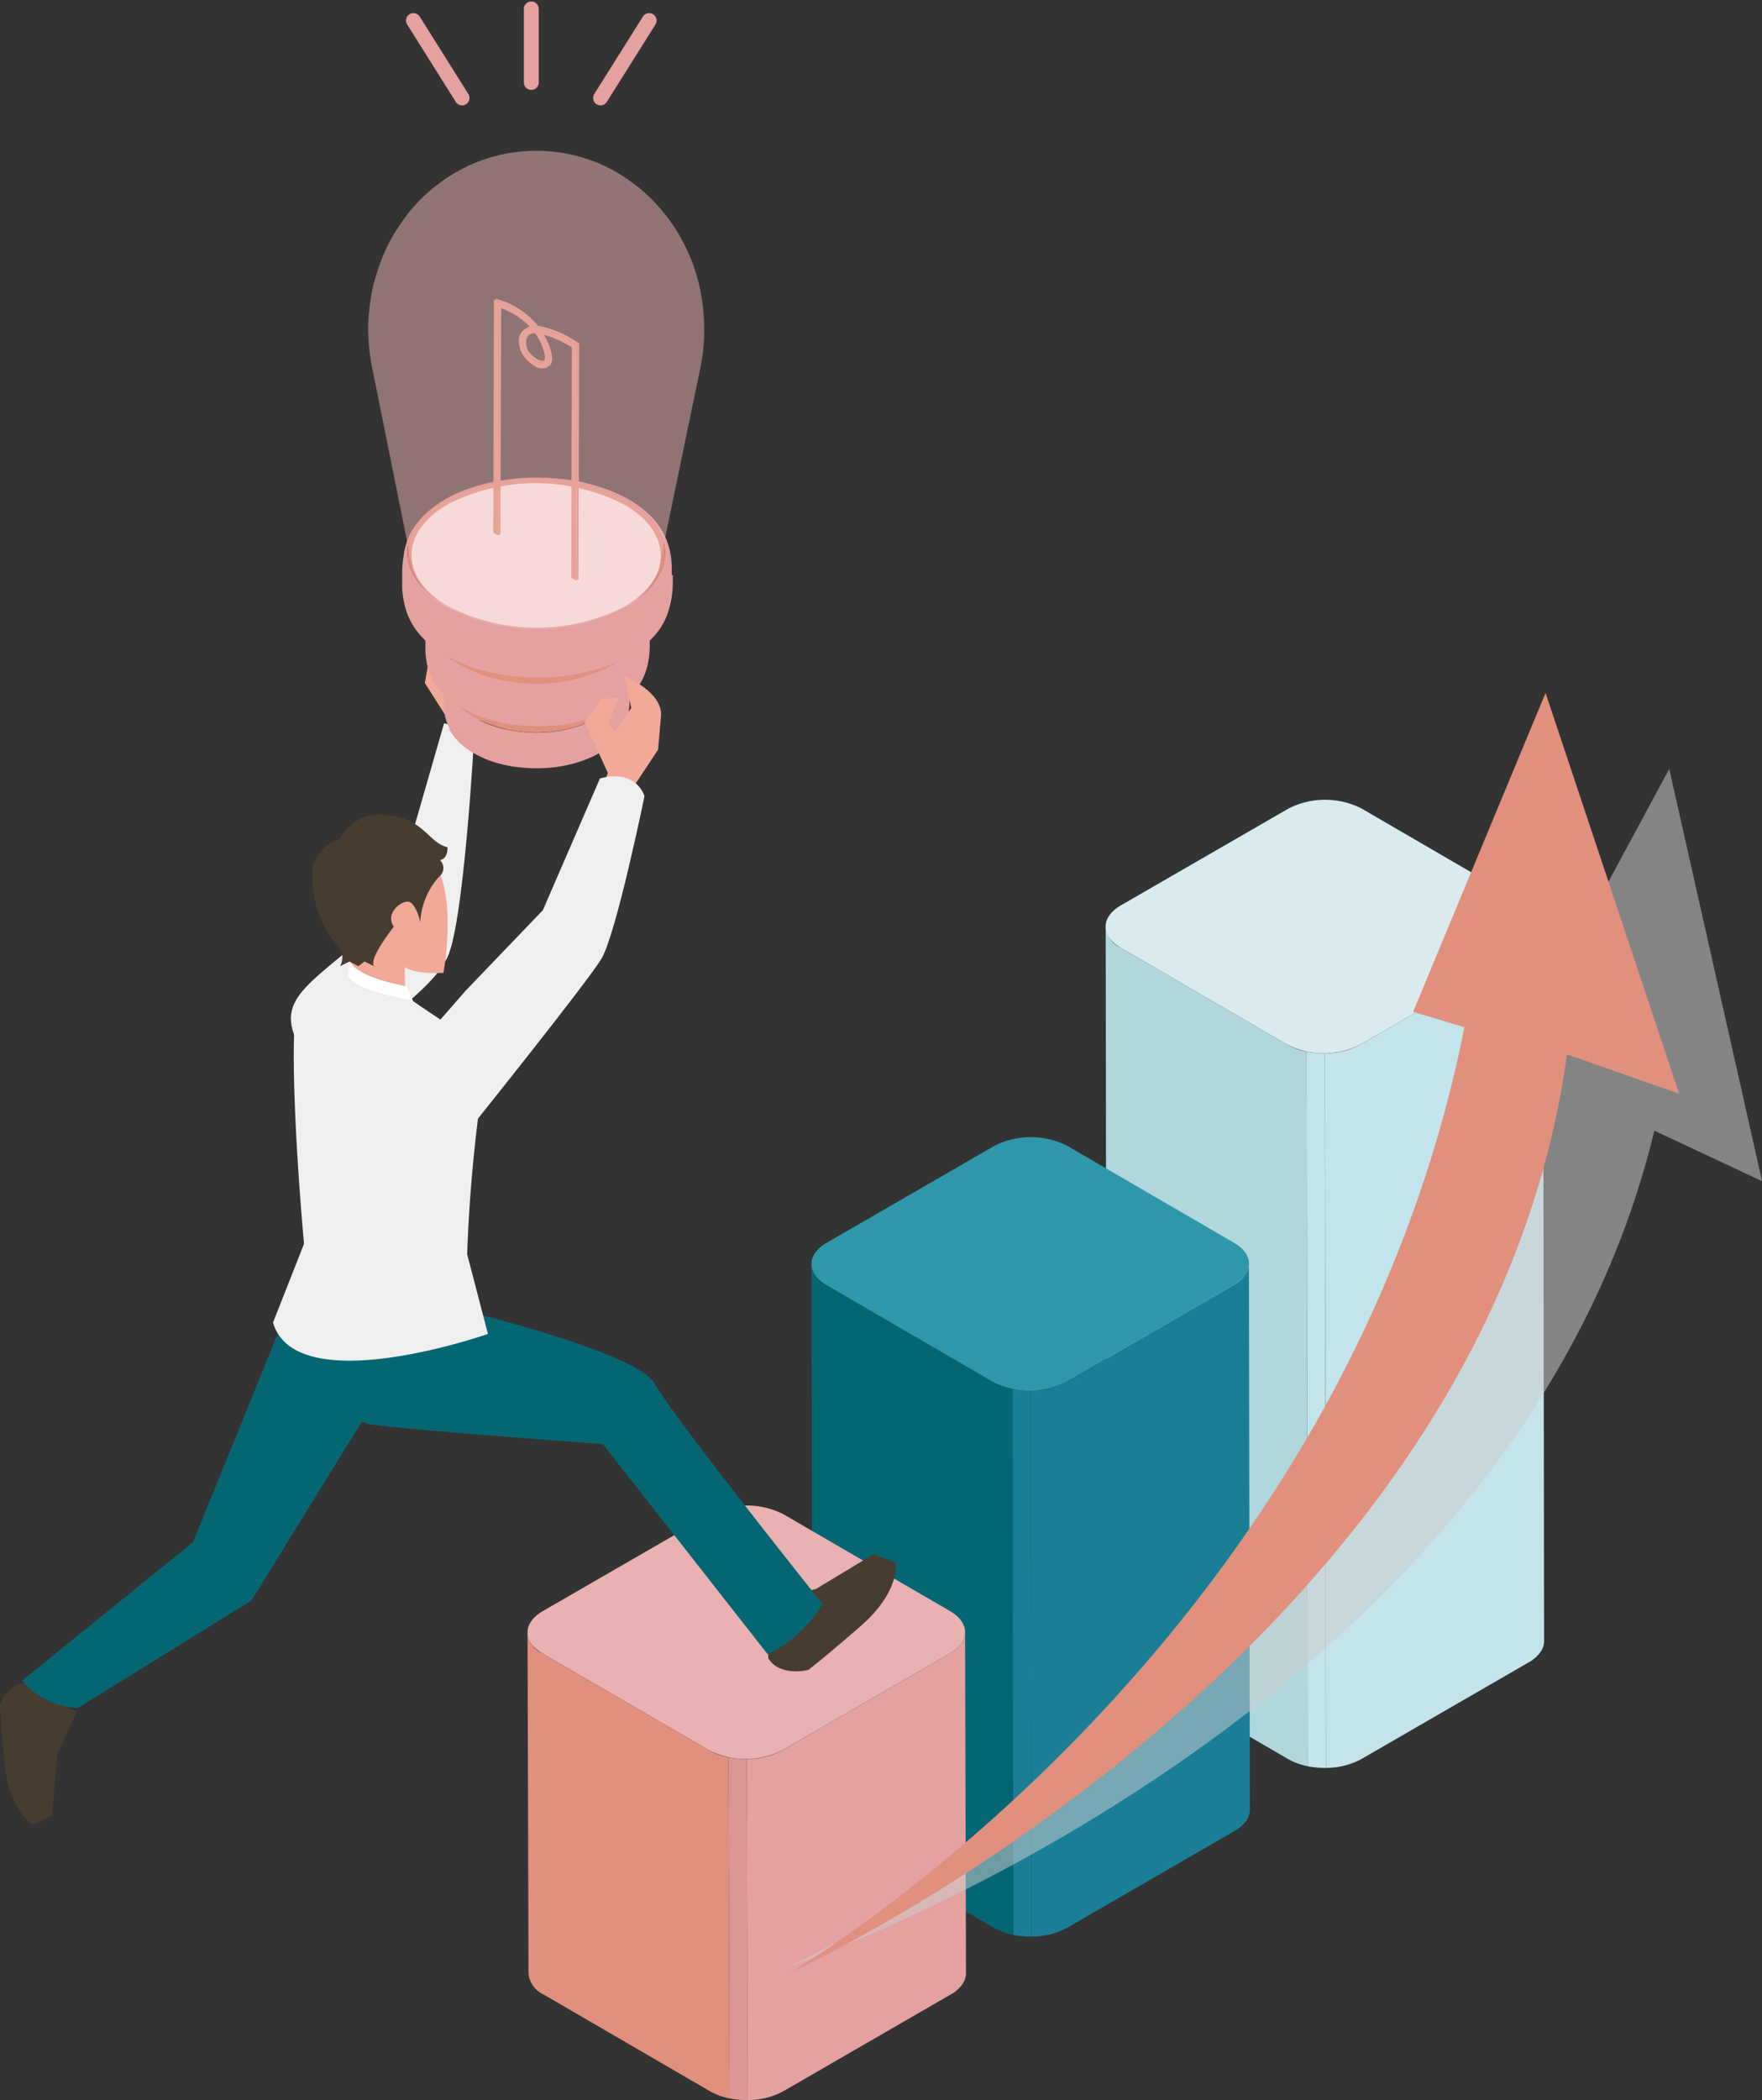 <svg xmlns="http://www.w3.org/2000/svg" xmlns:xlink="http://www.w3.org/1999/xlink" width="112.346" height="133.831" viewBox="0 0 112.346 133.831"><rect x="0" y="0" width="112.346" height="133.831" fill="#333333" stroke="none"/><defs><clipPath id="a"><rect width="112.346" height="133.831" fill="none"/></clipPath><clipPath id="c"><rect width="61.905" height="76.264" fill="none"/></clipPath><clipPath id="d"><rect width="21.434" height="30.5" fill="none"/></clipPath></defs><g clip-path="url(#a)"><g transform="translate(0 0)"><g clip-path="url(#a)"><path d="M59.853,50.679l10.617,6.17a4.125,4.125,0,0,0,1.239.452l.062,45.534a4.12,4.12,0,0,1-1.24-.452l-10.617-6.17a1.638,1.638,0,0,1-.958-1.341L58.9,49.338a1.636,1.636,0,0,0,.958,1.341" transform="translate(11.6 9.718)" fill="#afd7dc"/><path d="M70.763,56.1l.061,45.534a5.506,5.506,0,0,1-1.162-.107L69.6,55.991a5.517,5.517,0,0,0,1.163.107" transform="translate(13.709 11.028)" fill="#c3e4eb"/><path d="M72.834,56.852l10.686-6.169a2.288,2.288,0,0,0,.725-.63,1.267,1.267,0,0,0,.245-.666c0-.022,0-.043,0-.065l.061,45.534c0,.022,0,.043,0,.065a1.266,1.266,0,0,1-.247.666,2.234,2.234,0,0,1-.725.63L72.9,102.386a4.72,4.72,0,0,1-2.261.559l-.062-45.534a4.735,4.735,0,0,0,2.262-.559" transform="translate(13.9 9.715)" fill="#c3e4eb"/><path d="M59.869,49.308c-1.293.746-1.3,1.956-.016,2.7L70.47,58.179a5.135,5.135,0,0,0,4.665,0L85.821,52.01c1.292-.746,1.3-1.956.014-2.7L75.218,43.139a5.138,5.138,0,0,0-4.662,0Z" transform="translate(11.6 8.387)" fill="#d9ebee"/><path d="M44.182,68.642,54.8,74.812a4.125,4.125,0,0,0,1.239.452l.062,34.784a4.09,4.09,0,0,1-1.24-.454l-10.617-6.169a1.642,1.642,0,0,1-.958-1.341L43.224,67.3a1.636,1.636,0,0,0,.958,1.341" transform="translate(8.513 13.256)" fill="#056673"/><path d="M55.092,74.06l.06,34.784a5.594,5.594,0,0,1-1.162-.107l-.061-34.784a5.51,5.51,0,0,0,1.163.107" transform="translate(10.622 14.566)" fill="#1a7f96"/><path d="M57.162,74.814l10.686-6.169a2.288,2.288,0,0,0,.725-.63,1.264,1.264,0,0,0,.245-.666c0-.022,0-.043,0-.065l.061,34.784c0,.022,0,.043,0,.065a1.269,1.269,0,0,1-.247.666,2.246,2.246,0,0,1-.725.628L57.223,109.6a4.747,4.747,0,0,1-2.261.559L54.9,75.373a4.735,4.735,0,0,0,2.262-.559" transform="translate(10.813 13.253)" fill="#1a7f96"/><path d="M44.2,67.271c-1.293.746-1.3,1.956-.016,2.7L54.8,76.142a5.135,5.135,0,0,0,4.665,0l10.686-6.169c1.292-.746,1.3-1.956.014-2.7L59.546,61.1a5.138,5.138,0,0,0-4.662,0Z" transform="translate(8.513 11.925)" fill="#2e98aa"/><path d="M29.06,88.254l10.617,6.17a4.126,4.126,0,0,0,1.239.452l.062,21.73a4.09,4.09,0,0,1-1.24-.454l-10.617-6.169a1.642,1.642,0,0,1-.958-1.341L28.1,86.913a1.636,1.636,0,0,0,.958,1.341" transform="translate(5.535 17.119)" fill="#e0907d"/><path d="M39.97,93.673l.061,21.73a5.587,5.587,0,0,1-1.162-.107l-.061-21.73a5.5,5.5,0,0,0,1.162.107" transform="translate(7.644 18.429)" fill="#de9595"/><path d="M42.04,94.427l10.686-6.169a2.288,2.288,0,0,0,.725-.63,1.267,1.267,0,0,0,.245-.666c0-.022,0-.043,0-.065l.061,21.73c0,.022,0,.043,0,.065a1.269,1.269,0,0,1-.247.666,2.246,2.246,0,0,1-.725.628L42.1,116.157a4.747,4.747,0,0,1-2.261.559l-.062-21.73a4.735,4.735,0,0,0,2.262-.559" transform="translate(7.835 17.116)" fill="#e4a19f"/><path d="M29.075,86.883c-1.293.746-1.3,1.956-.016,2.7l10.616,6.169a5.135,5.135,0,0,0,4.665,0l10.686-6.169c1.292-.746,1.3-1.956.014-2.7L44.424,80.714a5.138,5.138,0,0,0-4.662,0Z" transform="translate(5.535 15.787)" fill="#e9b1b1"/><g transform="translate(50.441 49)" opacity="0.53" style="mix-blend-mode:multiply;isolation:isolate"><g clip-path="url(#c)"><path d="M87.689,60.309l3.156,1.306c-11.885,38.841-48.734,55.532-48.7,55.586.019.036,45.979-15.662,55.039-53.21l6.866,3.216-5.918-26.27Z" transform="translate(-42.141 -40.937)" fill="#ccc"/></g></g><path d="M81.794,57.214l3.271.983c-7.931,39.838-42.921,60.138-42.886,60.189.023.034,44.176-20.194,49.426-58.46l7.154,2.511L90.237,36.893Z" transform="translate(8.308 7.267)" fill="#e0907d"/><path d="M21.99,51.234l.8-2.316,2.01-9.479L23.224,36.96l.305-1.75.78.577.168,1.112.389.4,2.1-2.84-.182-1.123a2.55,2.55,0,0,1,1.251,2.022l.26,1.728L26.16,40.119s-.764,9.723-1.245,10.968-5.3,6.228-5.3,6.228Z" transform="translate(3.864 6.565)" fill="#f2a998"/><path d="M27.2,39.03l-1.939-.523s-3.476,12.1-3.5,12.12c-4.7,4.528-7.582,5.165-5.668,8.555.987,1.75,8.142-3.2,9.275-5.566C26.51,51.967,27.2,39.03,27.2,39.03" transform="translate(3.053 7.584)" fill="#f0efef"/><path d="M44,84.971l3.7-2.232,1.4.558s.312,1.818-2.261,4.051-3.311,2.771-3.311,2.771-1.782.472-2.548-.718l-.28-3.7Z" transform="translate(8.016 16.296)" fill="#473c30"/><path d="M3.642,94.177,3.328,98l-1.181.657S.6,97.856.3,94.811,0,90.95,0,90.95s.61-1.5,1.927-1.368L4.88,91.465Z" transform="translate(0 17.642)" fill="#473c30"/><path d="M24.37,75.142l-.391.411L15.805,88.8,4.733,95.654a5.047,5.047,0,0,1-3.557-1.743l10.9-8.823,7.365-18.116s6.874,3.013,4.93,8.17" transform="translate(0.232 13.191)" fill="#056673"/><path d="M19.1,68.35S37.016,72.1,38.484,74.706c1.229,2.184,10.708,14.05,10.708,14.05a8.315,8.315,0,0,1-3.5,3.2l-10.513-13.4s-11.76-.831-14.738-1.236c-2.267-.309-6.8-5.875-1.339-8.966" transform="translate(3.252 13.462)" fill="#056673"/><path d="M23.689,45.207a8.849,8.849,0,0,1,1.171,4.38A18.375,18.375,0,0,1,24.6,53.1s-1.843.129-2.472-.39l.031,1.726s-1.635,1.092-3.5-1.162V50.887s2.32-6.243,5.03-5.68" transform="translate(3.675 8.897)" fill="#f2a998"/><path d="M18.413,44.924a2.852,2.852,0,0,1,3.035-1.518c2.32.217,2.6,1.756,3.815,2.038,0,0,.066.715-.476.824a.692.692,0,0,1-.043,1.04,4.664,4.664,0,0,0-1.215,2.905s-.3-1.387-.867-1.3-1.342.845-.822,1.6c0,0-1.628,2.037-1.259,2.515l-.607-.3-.39.3-.564-.3-.607.3a1.16,1.16,0,0,0-.3-1.475,6.757,6.757,0,0,1-1.43-4.9,2.489,2.489,0,0,1,1.734-1.734" transform="translate(3.268 8.546)" fill="#473c30"/><path d="M22.275,52.786c-.1-.069-2.945-.48-3.605-1.561a1.436,1.436,0,0,0,1.112,1.891,13.014,13.014,0,0,0,2.784.39Z" transform="translate(3.663 10.089)" fill="#fff"/><path d="M22.412,53c-.1-.069-3.131-.438-3.791-1.519a1.446,1.446,0,0,0,1.166,1.849,13.7,13.7,0,0,0,2.917.39Z" transform="translate(3.657 10.14)" fill="#fff"/><path d="M28.247,74.759l-1.325-5.08A98.43,98.43,0,0,1,27.9,58.907c-.086-.3.13-2.341-1.473-3.383s-3.058-2.046-3.058-2.046a16.367,16.367,0,0,1-3.028-.79c-.784-.314-.923-.66-.923-.66a11.542,11.542,0,0,0-3.161,1.318c-.68.573-.395,8.3.263,15.673l-1.977,5.018c1.484,5.021,13.814.687,13.708.722" transform="translate(2.864 10.248)" fill="#f0efef"/><path d="M35.5,37.776c0-.061,0-.081,0-.145,0-.029,0-.057,0-.085V37.5l0-.06v-.053c0-.016,0-.032,0-.049l0-.028c0-.02,0-.041,0-.059v-.014l-.006-.059,0-.014v-.014l0-.024,0-.013-.007-.054c0-.032-.008-.062-.013-.09l0-.02c-.017-.1-.032-.178-.043-.226a.264.264,0,0,1-.008-.036l0-.011c-.006-.022-.011-.045-.018-.072l0-.011,0-.013a3.245,3.245,0,0,0-.309-.778c-.028-.049-.056-.1-.085-.142a.329.329,0,0,1-.023-.034l-.011-.017-.019-.028-.036-.053c-.016-.023-.031-.044-.048-.065l-.02-.03-.01-.012v0l-.012-.014c-.007-.011-.016-.019-.023-.029a3.543,3.543,0,0,0-.314-.345L34.417,35l-.017-.017a3.388,3.388,0,0,0-.269-.227l-.039-.031c-.074-.056-.147-.11-.211-.157-.086-.065-.211-.134-.3-.192-.02-.012-.147-.09-.351-.192l0,0,0,0c-.1-.05-.221-.107-.357-.165s-.266-.108-.382-.148l0,0h0c-.147-.053-.269-.09-.346-.114a7.492,7.492,0,0,0-1.728-.33l-.118-.01c-.107-.01-.223-.019-.317-.02-.132,0-.306-.011-.438-.011s-.306.007-.437.011-.229.01-.367.023a8.216,8.216,0,0,0-.863.114l-.056.011H27.8l-.012,0c-.122.023-.262.053-.407.087a7.357,7.357,0,0,0-.8.239l-.017.006a5.738,5.738,0,0,0-1.532.81l-.011.008-.061.048-.028.022-.023.018-.006.006c-.036.029-.072.059-.107.09l-.017.014c-.039.035-.078.069-.116.107h0c-.038.037-.077.075-.114.115l-.013.012-.036.038-.006.006-.007.01c-.02.022-.041.044-.06.067l-.018.02c-.037.043-.073.086-.108.132s-.068.092-.1.14c-.007.008-.012.018-.018.026-.029.042-.055.083-.081.126l-.007.012-.007.011,0,.01c-.036.06-.069.122-.1.184v0l-.013.028c-.025.049-.048.1-.069.151l-.007.017,0,.007c-.02.049-.039.1-.057.15l0,0h0l-.012.034-.011.035-.028.084,0,.016-.022.075-.01.036,0,.016,0,.011-.029.12v.01l0,.017v0c-.006.029-.011.056-.017.084l0,.016v.008l0,.017-.018.1,0,.012,0,.036c0,.024-.007.048-.01.072l0,.022c-.01.068-.023.2-.026.261-.008.124-.011.17-.012.242v.014c0,.039,0,.092,0,.132V38h0c0,.039,0,.091,0,.13v.007l0,.057,0,.065v.014l0,.056,0,.065v0c0,.038.006.075.01.111v.014c.013.142.032.271.053.384l0,.011,0,.02c.006.028.011.055.017.081l0,.025.007.028v.006l.011.048c0,.013.007.026.01.039l.007.028.008.031.016.051.013.049c.006.02.014.044.022.068l.037.109a3.01,3.01,0,0,0,.164.373L24,39.9l.012.023c.03.056.06.107.085.147s.061.1.093.145l.007.01-.006-.008a3.4,3.4,0,0,0,.3.371c.023.025.049.051.075.078a4.055,4.055,0,0,0,.389.35,1.231,1.231,0,0,0,.109.084c.051.04.107.078.162.115s.139.095.215.14c.144.089.3.171.454.249.022.011.055.028.1.047l.086.039c.03.014.063.029.1.044l.127.054.1.041.071.028.1.037.028.011.026.01.059.02c.341.117.612.182.718.208.126.03.254.056.382.081l.035.007.048.008c.122.023.245.043.37.06h.01l.017,0c.133.018.267.034.4.045l.013,0h.01c.107.01.213.018.321.024.172.011.352.016.536.016h.087c.117,0,.231,0,.341-.008h.017l.022,0c.136-.006.268-.016.391-.026h.023l-.053,0,.066-.006a6.89,6.89,0,0,0,1.021-.154c.1-.02.181-.039.241-.054.016,0,.044-.01.085-.02a7.127,7.127,0,0,0,.973-.316,4.777,4.777,0,0,0,.947-.479c.075-.047.154-.1.218-.145l.1-.072c.016-.011.031-.023.045-.035.062-.047.12-.091.176-.139h0a3.993,3.993,0,0,0,.389-.376l.05-.056a3.021,3.021,0,0,0,.4-.584.322.322,0,0,0,.018-.035c.034-.065.062-.128.09-.193l0-.008v0a1.667,1.667,0,0,0,.066-.168l0-.013a4.2,4.2,0,0,0,.223-1.19V38.3c0-.039,0-.093,0-.134s0-.092,0-.132v-.254Zm-9.964-3.393a8.625,8.625,0,0,1,8,0c2.214,1.311,2.226,3.434.025,4.744a8.477,8.477,0,0,1-5.319.889l-.049-.007-.2-.032-.043-.007q-.12-.022-.241-.047l-.016,0a7,7,0,0,1-2.125-.794c-2.214-1.309-2.226-3.433-.026-4.742m-1.4,4.854-.006-.008.006.008" transform="translate(4.646 6.575)" fill="#e4a19f"/><path d="M33.478,34.379c2.216,1.309,2.226,3.434.026,4.744a8.628,8.628,0,0,1-8,0c-2.214-1.309-2.226-3.434-.025-4.744a8.626,8.626,0,0,1,7.995,0" transform="translate(4.696 6.578)" fill="#e0907d"/><path d="M36.916,34.932c0-.072,0-.1,0-.172,0-.034,0-.067,0-.1,0-.012,0-.024,0-.038V34.6c0-.024,0-.047,0-.071s0-.024,0-.036v-.028c0-.018,0-.037,0-.057l0-.034c0-.024,0-.048-.006-.069l0-.018-.007-.069,0-.017v-.017l0-.029,0-.016-.008-.065c0-.037-.011-.073-.016-.107l0-.024c-.019-.12-.038-.212-.051-.271,0-.012-.006-.026-.01-.042l0-.012-.02-.086,0-.012,0-.017a3.81,3.81,0,0,0-.373-.926c-.032-.057-.067-.114-.1-.169l-.028-.039-.012-.022-.024-.032c-.014-.02-.028-.042-.043-.062s-.038-.053-.057-.078l-.025-.035-.011-.014,0,0-.013-.018-.029-.035a4.183,4.183,0,0,0-.378-.409l-.034-.032-.02-.019a3.956,3.956,0,0,0-.324-.272l-.048-.036c-.089-.067-.177-.13-.254-.187-.1-.077-.254-.16-.363-.229-.024-.014-.176-.107-.421-.227l-.007,0,0,0c-.122-.06-.267-.127-.43-.2s-.321-.128-.46-.177l0,0h-.006c-.177-.062-.323-.108-.417-.136a9.309,9.309,0,0,0-2.082-.394l-.144-.011c-.128-.01-.268-.022-.382-.024-.158,0-.37-.012-.528-.012s-.369.008-.527.012-.274.011-.442.028a9.878,9.878,0,0,0-1.04.136l-.068.012h-.007l-.014,0c-.147.028-.315.062-.491.1a8.668,8.668,0,0,0-.968.286l-.02.007a6.9,6.9,0,0,0-1.846.964l-.014.011-.073.056-.034.026-.028.022-.007.006c-.043.035-.086.071-.128.108l-.02.017c-.047.041-.093.084-.14.127l0,0c-.047.043-.092.089-.138.135l-.014.016-.043.045-.007.007-.01.01-.072.081-.022.024c-.044.051-.087.1-.129.157s-.084.11-.122.166l-.022.031c-.034.049-.066.1-.1.15l-.01.016-.008.012-.006.012c-.043.071-.084.144-.121.218l0,0-.016.034c-.03.059-.057.119-.083.178l-.01.02,0,.008c-.024.059-.048.117-.069.178v0h0l-.013.041-.014.039c-.011.035-.023.071-.032.1l0,.018c-.01.03-.018.06-.026.09,0,.014-.008.029-.012.043l0,.018,0,.013c-.013.048-.024.1-.035.144l0,.007v0l0,.019v.007c-.007.034-.014.066-.02.1l0,.018v.011l0,.019-.022.123,0,.014-.006.042c0,.029-.008.057-.012.085l0,.026c-.012.081-.028.243-.032.31-.01.148-.012.2-.014.29v.016c0,.048,0,.11,0,.158V35.2h0c0,.048,0,.109,0,.156v.008l0,.068,0,.078v.017l0,.067c0,.026,0,.054,0,.077v.007l.011.132v.017c.017.17.038.322.063.457l0,.013,0,.024c.007.034.013.066.02.1l.006.03.008.034v.006l.013.057c0,.016.008.032.012.047l.008.034.011.037c.006.022.011.042.017.061l.017.059c.007.025.017.053.026.08.017.051.032.1.044.13a3.745,3.745,0,0,0,.2.445l.013.025.014.026c.037.067.072.128.1.176s.074.115.114.171l.007.013-.006-.011a4.044,4.044,0,0,0,.358.442l.092.093a4.762,4.762,0,0,0,.468.415c.038.032.084.066.13.1.063.047.129.093.2.138.083.059.168.113.26.166q.262.158.547.3l.117.056.1.048.118.051.153.065.123.048.084.032.126.045.034.012.032.012.071.024c.411.14.736.217.864.248.152.036.306.068.461.1l.042.01.057.01c.147.026.3.05.445.071l.011,0,.022,0c.16.022.321.039.482.055h.029c.128.011.256.022.385.029.208.012.425.018.646.018h.1q.214,0,.413-.011h.019l.026,0c.165-.007.322-.018.472-.031l.028,0-.065.006.08-.007a8.331,8.331,0,0,0,1.23-.183c.12-.025.218-.048.29-.063l.1-.025a8.577,8.577,0,0,0,1.172-.376,5.759,5.759,0,0,0,1.14-.57c.092-.056.188-.117.263-.174l.115-.085.056-.041c.074-.056.144-.109.212-.165h0a4.624,4.624,0,0,0,.467-.448c.02-.02.041-.043.061-.067a3.542,3.542,0,0,0,.48-.694c.008-.014.014-.029.022-.042q.059-.115.108-.23l0-.01v0a1.866,1.866,0,0,0,.079-.2l.006-.017a4.916,4.916,0,0,0,.268-1.415v-.017c0-.048,0-.113.007-.16s0-.11,0-.157v-.3h0Zm-12-4.04a10.5,10.5,0,0,1,9.632,0c2.669,1.56,2.684,4.088.032,5.647a10.318,10.318,0,0,1-6.41,1.057l-.06-.008c-.081-.012-.162-.024-.242-.038l-.053-.008c-.1-.017-.194-.036-.29-.055l-.019,0a8.462,8.462,0,0,1-2.56-.944c-2.668-1.558-2.682-4.086-.031-5.646m-1.682,5.779-.007-.01.007.01" transform="translate(4.445 5.851)" fill="#e4a19f"/><path d="M34.486,30.888c2.669,1.56,2.682,4.088.031,5.647a10.506,10.506,0,0,1-9.632,0c-2.668-1.56-2.682-4.088-.031-5.647a10.5,10.5,0,0,1,9.632,0" transform="translate(4.505 5.853)" fill="#e0907d"/><path d="M38.628,31.64c0-.086,0-.115,0-.206,0-.041,0-.08,0-.12,0-.014,0-.029,0-.047v-.022c0-.029,0-.056,0-.085l0-.042,0-.034c0-.02,0-.044-.006-.068s0-.026,0-.04c0-.029-.006-.057-.007-.083l0-.022c0-.026,0-.054-.008-.083l0-.019,0-.02,0-.035,0-.018-.011-.078c-.006-.044-.013-.086-.019-.127l0-.029c-.024-.142-.047-.253-.062-.321,0-.016-.008-.032-.012-.05l0-.016c-.007-.03-.016-.065-.025-.1l0-.014-.006-.019a4.468,4.468,0,0,0-.449-1.1c-.04-.068-.081-.135-.123-.2l-.032-.048-.014-.025-.029-.038-.051-.075-.069-.092-.031-.041-.012-.017,0,0-.017-.022c-.011-.014-.023-.028-.034-.041a4.844,4.844,0,0,0-.456-.487c-.013-.013-.026-.026-.041-.038s-.017-.017-.024-.024a4.775,4.775,0,0,0-.391-.322l-.057-.044c-.107-.079-.213-.156-.305-.223-.126-.09-.306-.19-.437-.272-.029-.017-.213-.126-.509-.271l-.007,0-.007,0c-.147-.072-.321-.152-.517-.233s-.387-.153-.553-.211l-.007,0-.006,0c-.213-.074-.39-.128-.5-.162a11.174,11.174,0,0,0-2.508-.469l-.172-.013c-.156-.012-.324-.025-.461-.029-.19,0-.445-.014-.636-.014s-.445.01-.636.014-.33.013-.531.032a12.318,12.318,0,0,0-1.253.163l-.083.014h-.008l-.017,0c-.178.034-.381.074-.591.124a10.458,10.458,0,0,0-1.167.339l-.025.008a8.4,8.4,0,0,0-2.223,1.148l-.017.013c-.03.022-.059.044-.089.067l-.041.031-.032.025-.01.007-.154.128-.024.02q-.086.074-.169.151l0,0c-.056.053-.111.107-.166.162l-.018.018c-.017.018-.035.036-.051.055l-.01.008-.01.012c-.03.032-.06.063-.089.1l-.025.03c-.054.06-.105.122-.156.186s-.1.132-.147.2l-.026.038c-.041.059-.079.118-.116.178l-.012.018-.01.016-.008.013c-.051.085-.1.171-.145.26l0,0-.019.039c-.036.071-.068.141-.1.213l-.011.024,0,.011c-.03.069-.057.14-.084.212l0,.006h0c0,.016-.011.032-.017.048s-.01.032-.016.048c-.014.042-.028.084-.039.12l-.006.022c-.012.035-.022.071-.031.107a.413.413,0,0,0-.014.051l-.007.022,0,.016c-.014.056-.029.114-.042.17l0,.01v0l0,.023v.007c-.01.039-.018.079-.025.12l0,.02V30.3l0,.024c-.01.049-.018.1-.026.146l0,.018-.007.05c0,.034-.011.067-.016.1l0,.031c-.014.1-.034.29-.038.37-.012.176-.016.242-.018.344v.02c0,.056,0,.13,0,.187v.364h0c0,.057,0,.129,0,.186v.01c0,.028,0,.054,0,.081l0,.092v.02c0,.026,0,.053,0,.079s0,.065,0,.092v.007c0,.054.008.107.013.158v.02c.02.2.047.383.078.543l0,.016.006.029c.008.039.016.078.024.115l.007.036.01.04,0,.008.016.068.014.055c0,.014.007.028.01.041l.013.043c.007.026.014.05.022.074l.019.069c.01.029.02.061.032.095.02.062.038.115.053.156a4.251,4.251,0,0,0,.238.529l.016.031.018.031c.044.08.086.152.122.211s.09.136.136.2l.01.014-.008-.012a4.974,4.974,0,0,0,.432.525c.035.036.072.073.111.11a5.776,5.776,0,0,0,.563.5c.048.038.1.079.158.118.077.056.156.11.235.163.1.069.2.134.314.2.209.126.43.243.658.352.032.017.08.04.142.068l.124.055c.043.02.091.041.142.062l.186.077.148.057c.034.013.067.026.1.038l.151.055.04.013.039.014.085.029c.494.166.887.259,1.041.294.183.043.369.081.555.116l.05.011.069.012c.177.031.355.06.536.084l.013,0,.026,0c.193.025.385.047.582.065l.019,0h.014c.154.013.309.025.466.034.249.016.51.023.778.022h.126c.171,0,.336-.006.5-.012h.024l.031,0c.2-.008.388-.022.569-.037l.032,0-.077.007c.029,0,.062-.006.1-.008a10.026,10.026,0,0,0,1.482-.219c.145-.029.263-.056.35-.075l.123-.03a10.231,10.231,0,0,0,1.414-.448,6.982,6.982,0,0,0,1.373-.679c.11-.066.225-.139.316-.2l.139-.1.067-.049c.091-.067.174-.13.256-.2h0a5.633,5.633,0,0,0,.563-.533c.024-.024.048-.051.073-.08a4.192,4.192,0,0,0,.578-.827c.01-.017.018-.034.026-.05.048-.091.091-.182.13-.272l0-.012,0,0a2.09,2.09,0,0,0,.095-.238l.007-.019a5.8,5.8,0,0,0,.323-1.685v-.02c0-.056.006-.133.008-.19s0-.13,0-.187V31.64ZM24.166,26.83a12.788,12.788,0,0,1,11.606,0c3.215,1.856,3.232,4.866.037,6.723a12.57,12.57,0,0,1-7.722,1.259l-.072-.011c-.1-.014-.2-.029-.292-.045l-.063-.011c-.117-.02-.233-.042-.35-.065l-.022,0A10.3,10.3,0,0,1,24.2,33.552c-3.214-1.855-3.232-4.866-.037-6.722M22.14,33.71l-.008-.011.008.011" transform="translate(4.203 5.006)" fill="#e4a19f"/><path d="M35.7,26.826c3.215,1.856,3.233,4.866.038,6.722a12.788,12.788,0,0,1-11.606,0c-3.215-1.856-3.232-4.866-.038-6.722a12.788,12.788,0,0,1,11.606,0" transform="translate(4.276 5.009)" fill="#e0907d"/><path d="M24.33,27.018a12.38,12.38,0,0,1,11.236.114c3.058,1.828,2.988,4.742-.159,6.508a12.38,12.38,0,0,1-11.236-.114c-3.059-1.829-2.988-4.742.159-6.508" transform="translate(4.318 5.067)" fill="#fff"/><path d="M26.572,16.382l.154-.09-.042,14.534-.153.09Z" transform="translate(5.226 3.209)" fill="#e0907d"/><path d="M26.307,16l.154-.09.111.026-.154.09Z" transform="translate(5.181 3.135)" fill="#e0907d"/><path d="M28.194,17.844l.154-.09a.665.665,0,0,0-.3.6,1.043,1.043,0,0,0,.317.725,1.587,1.587,0,0,0,.363.292.586.586,0,0,0,.549.09l-.154.09a.584.584,0,0,1-.548-.09,1.592,1.592,0,0,1-.364-.292,1.045,1.045,0,0,1-.317-.725.668.668,0,0,1,.3-.6" transform="translate(5.494 3.497)" fill="#e0907d"/><path d="M27.962,17.546l.153-.09c.022-.012.042-.023.065-.034a.906.906,0,0,1,.267-.074l-.154.09a.917.917,0,0,0-.267.074c-.022.011-.044.022-.063.034" transform="translate(5.507 3.417)" fill="#e0907d"/><path d="M26.4,16.027l.154-.09a4.835,4.835,0,0,1,1.128.486,5.1,5.1,0,0,1,1.416,1.2l-.154.09a5.085,5.085,0,0,0-1.416-1.2,4.835,4.835,0,0,0-1.128-.486" transform="translate(5.2 3.139)" fill="#e0907d"/><path d="M29.323,19.856l-.156.09.007,0c.142-.086.344-.348.087-1.126a4.588,4.588,0,0,0-.485-1.028l.154-.09a4.588,4.588,0,0,1,.485,1.028c.256.778.056,1.04-.089,1.126l0,0" transform="translate(5.668 3.486)" fill="#e0907d"/><path d="M28.525,17.435l.154-.09a6.244,6.244,0,0,1,2.18.84c.172.1.284.171.3.183l-.154.09c-.019-.012-.13-.084-.3-.183a6.244,6.244,0,0,0-2.18-.84" transform="translate(5.618 3.416)" fill="#e0907d"/><path d="M30.6,18.289l.154-.09.146.095-.153.09Z" transform="translate(6.027 3.585)" fill="#e0907d"/><path d="M31.451,18.724l.147.095-.043,15.028-.31-.18.041-14.686c-.035-.022-.077-.047-.123-.073a6.717,6.717,0,0,0-1.891-.785,4.613,4.613,0,0,1,.485,1.028c.255.778.055,1.04-.089,1.126a.794.794,0,0,1-.77-.108,2.146,2.146,0,0,1-.488-.395,1.691,1.691,0,0,1-.5-1.177.854.854,0,0,1,.454-.819.871.871,0,0,1,.267-.074,4.572,4.572,0,0,0-1.071-.847,4.881,4.881,0,0,0-.932-.417l-.041,14.534-.31-.18.042-14.806.111.028a4.835,4.835,0,0,1,1.128.486,5.042,5.042,0,0,1,1.416,1.2,6.226,6.226,0,0,1,2.18.841c.174.1.285.17.3.182m-1.977.417a3.849,3.849,0,0,0-.531-1.049.927.927,0,0,0-.376.072.65.65,0,0,0-.351.63,1.051,1.051,0,0,0,.318.725,1.587,1.587,0,0,0,.363.292.586.586,0,0,0,.549.09c.192-.116.121-.478.028-.76" transform="translate(5.175 3.149)" fill="#e0907d"/><path d="M30.729,18.368l.154-.09L30.84,33.306l-.154.09Z" transform="translate(6.044 3.6)" fill="#e0907d"/><g transform="translate(23.47 9.607)" opacity="0.5"><g clip-path="url(#d)"><path d="M41.025,20.028c0-.073.007-.145.01-.215l0-.093c0-.038,0-.077,0-.115a11.877,11.877,0,0,0-.074-1.562l0-.024c0-.029-.007-.06-.011-.091q-.052-.418-.126-.8l0-.031V17.09l-.028-.135c-.012-.054-.023-.109-.035-.162l-.02-.1-.007-.026-.007-.031-.008-.037c-.041-.186-.1-.409-.174-.654a9.984,9.984,0,0,0-.631-1.653c-.115-.239-.275-.554-.406-.784s-.318-.552-.479-.772h0L39,12.7l-.014-.02c-.117-.174-.2-.285-.3-.417q-.3-.393-.681-.814L38,11.443a7.589,7.589,0,0,0-.643-.644l-.012-.011c-.157-.145-.262-.238-.4-.347s-.263-.212-.394-.31l-.059-.045-.047-.034c-.028-.02-.056-.042-.086-.062l-.055-.04-.059-.041-.034-.024-.011-.007L36.2,9.873c-.147-.1-.292-.2-.433-.284l-.159-.1c-.193-.117-.455-.266-.658-.363l0,0c-.288-.146-.541-.259-.737-.339-.117-.049-.23-.092-.354-.135l-.038-.013c-.157-.054-.365-.126-.523-.175s-.357-.1-.511-.139-.315-.074-.486-.108h-.008c-.171-.034-.34-.062-.47-.08l-.068-.01c-.171-.024-.348-.045-.535-.061-.06-.006-.121-.011-.178-.014a10.037,10.037,0,0,0-1.147-.014c-.121,0-.259.014-.366.024-.077.006-.244.02-.457.047h-.011c-.14.017-.3.04-.462.068h-.007l-.01,0-.1.018c-.056.01-.11.02-.164.031l-.073.016c-.084.017-.165.035-.247.054l-.116.028-.147.037-.113.03q-.3.083-.563.175l-.012,0-.008,0-.091.031c-.158.055-.311.113-.505.193h0a6.69,6.69,0,0,0-.632.29l-.151.078.025-.013-.087.045.013-.007-.3.156c-.186.108-.324.19-.446.266l-.019.012-.029.018c-.144.09-.282.181-.4.266-.154.114-.348.256-.552.415-.01.008-.019.014-.03.023l-.022.018c-.16.128-.323.266-.476.408-.066.06-.13.121-.2.183l-.017.016c-.018.018-.037.035-.055.051-.084.08-.152.148-.23.232-.2.212-.4.436-.589.669l-.1.126c-.14.172-.292.383-.439.6l-.054.074c-.022.032-.043.068-.066.1s-.034.051-.051.078l-.008.013c-.071.108-.138.213-.2.31a9.851,9.851,0,0,0-.761,1.493c-.012.028-.025.057-.036.084-.169.388-.332.929-.461,1.331-.018.053-.034.11-.05.168a8.309,8.309,0,0,0-.22,1.033c-.01.051-.018.1-.028.151-.049.279-.08.655-.113.936a9,9,0,0,0-.032,1.426,12.218,12.218,0,0,0,.219,1.907c.024.136.063.315.091.45l.168.834.029.148.132.65.147.735c.049.242.114.564.162.8l.172.856.18.891.182.908.183.911.181.9c.051.26.121.6.174.864l.164.814c.045.225.105.525.151.75l.134.667.115.57.091.452c.019.1.045.225.065.322l.008.041h0c.008.043.018.091.026.129a4.266,4.266,0,0,0,2.194,2.676,12.384,12.384,0,0,0,11.236.114,4.358,4.358,0,0,0,2.351-2.746l.036-.171L38.277,34c.029-.136.066-.317.095-.454l.117-.567c.042-.2.1-.467.138-.667l.156-.749c.05-.244.118-.57.169-.814l.178-.863c.055-.268.129-.626.186-.894l.188-.91.188-.907.184-.889c.053-.257.123-.6.177-.855l.166-.8.152-.735.134-.65c.034-.164.079-.383.114-.547l.089-.43v0c.024-.116.055-.263.08-.389l.013-.061c.029-.141.062-.333.086-.475.06-.365.109-.814.135-1.24l0-.067" transform="translate(-19.608 -8.026)" fill="#edb6b5"/><path d="M24.632,8.995,24.615,9l.049-.026Z" transform="translate(-18.621 -7.839)" fill="#fff"/></g></g><path d="M29.569,50.979l3.362-8.813L31.446,38.9l1.083-1.476,1.082-.036-.618,1.6.406.541,1.023-1.5L33.975,36s2.564,1.009,2.34,2.644l-.181,2.04-1.652,2.5s-1.879,9.28-2.69,10.752-2.224-2.958-2.224-2.958" transform="translate(5.824 7.091)" fill="#f2a998"/><path d="M34.089,41.461l-3.642,8.4L25.5,55.017s-1.976,2.274-2.885,3.3-2.274,2.539-.825,4.432,4.284.688,4.284.688,7.146-8.914,8.094-10.458S36.925,42.6,36.925,42.6s-.466-1.749-2.836-1.136" transform="translate(4.167 8.141)" fill="#f0efef"/><path d="M3.1,5.407a.475.475,0,0,1-.4-.222L-.4.253A.475.475,0,0,1-.253-.4.475.475,0,0,1,.4-.253L3.5,4.679a.475.475,0,0,1-.4.728Z" transform="translate(26.361 1.309)" fill="#e4a19f"/><path d="M0,5.407a.473.473,0,0,1-.252-.073A.475.475,0,0,1-.4,4.679L2.7-.253A.475.475,0,0,1,3.354-.4.475.475,0,0,1,3.5.253L.4,5.184A.475.475,0,0,1,0,5.407Z" transform="translate(38.292 1.309)" fill="#e4a19f"/><path d="M0,5.16a.475.475,0,0,1-.475-.475V0A.475.475,0,0,1,0-.475.475.475,0,0,1,.475,0V4.685A.475.475,0,0,1,0,5.16Z" transform="translate(33.877 0.569)" fill="#e4a19f"/></g></g></g></svg>